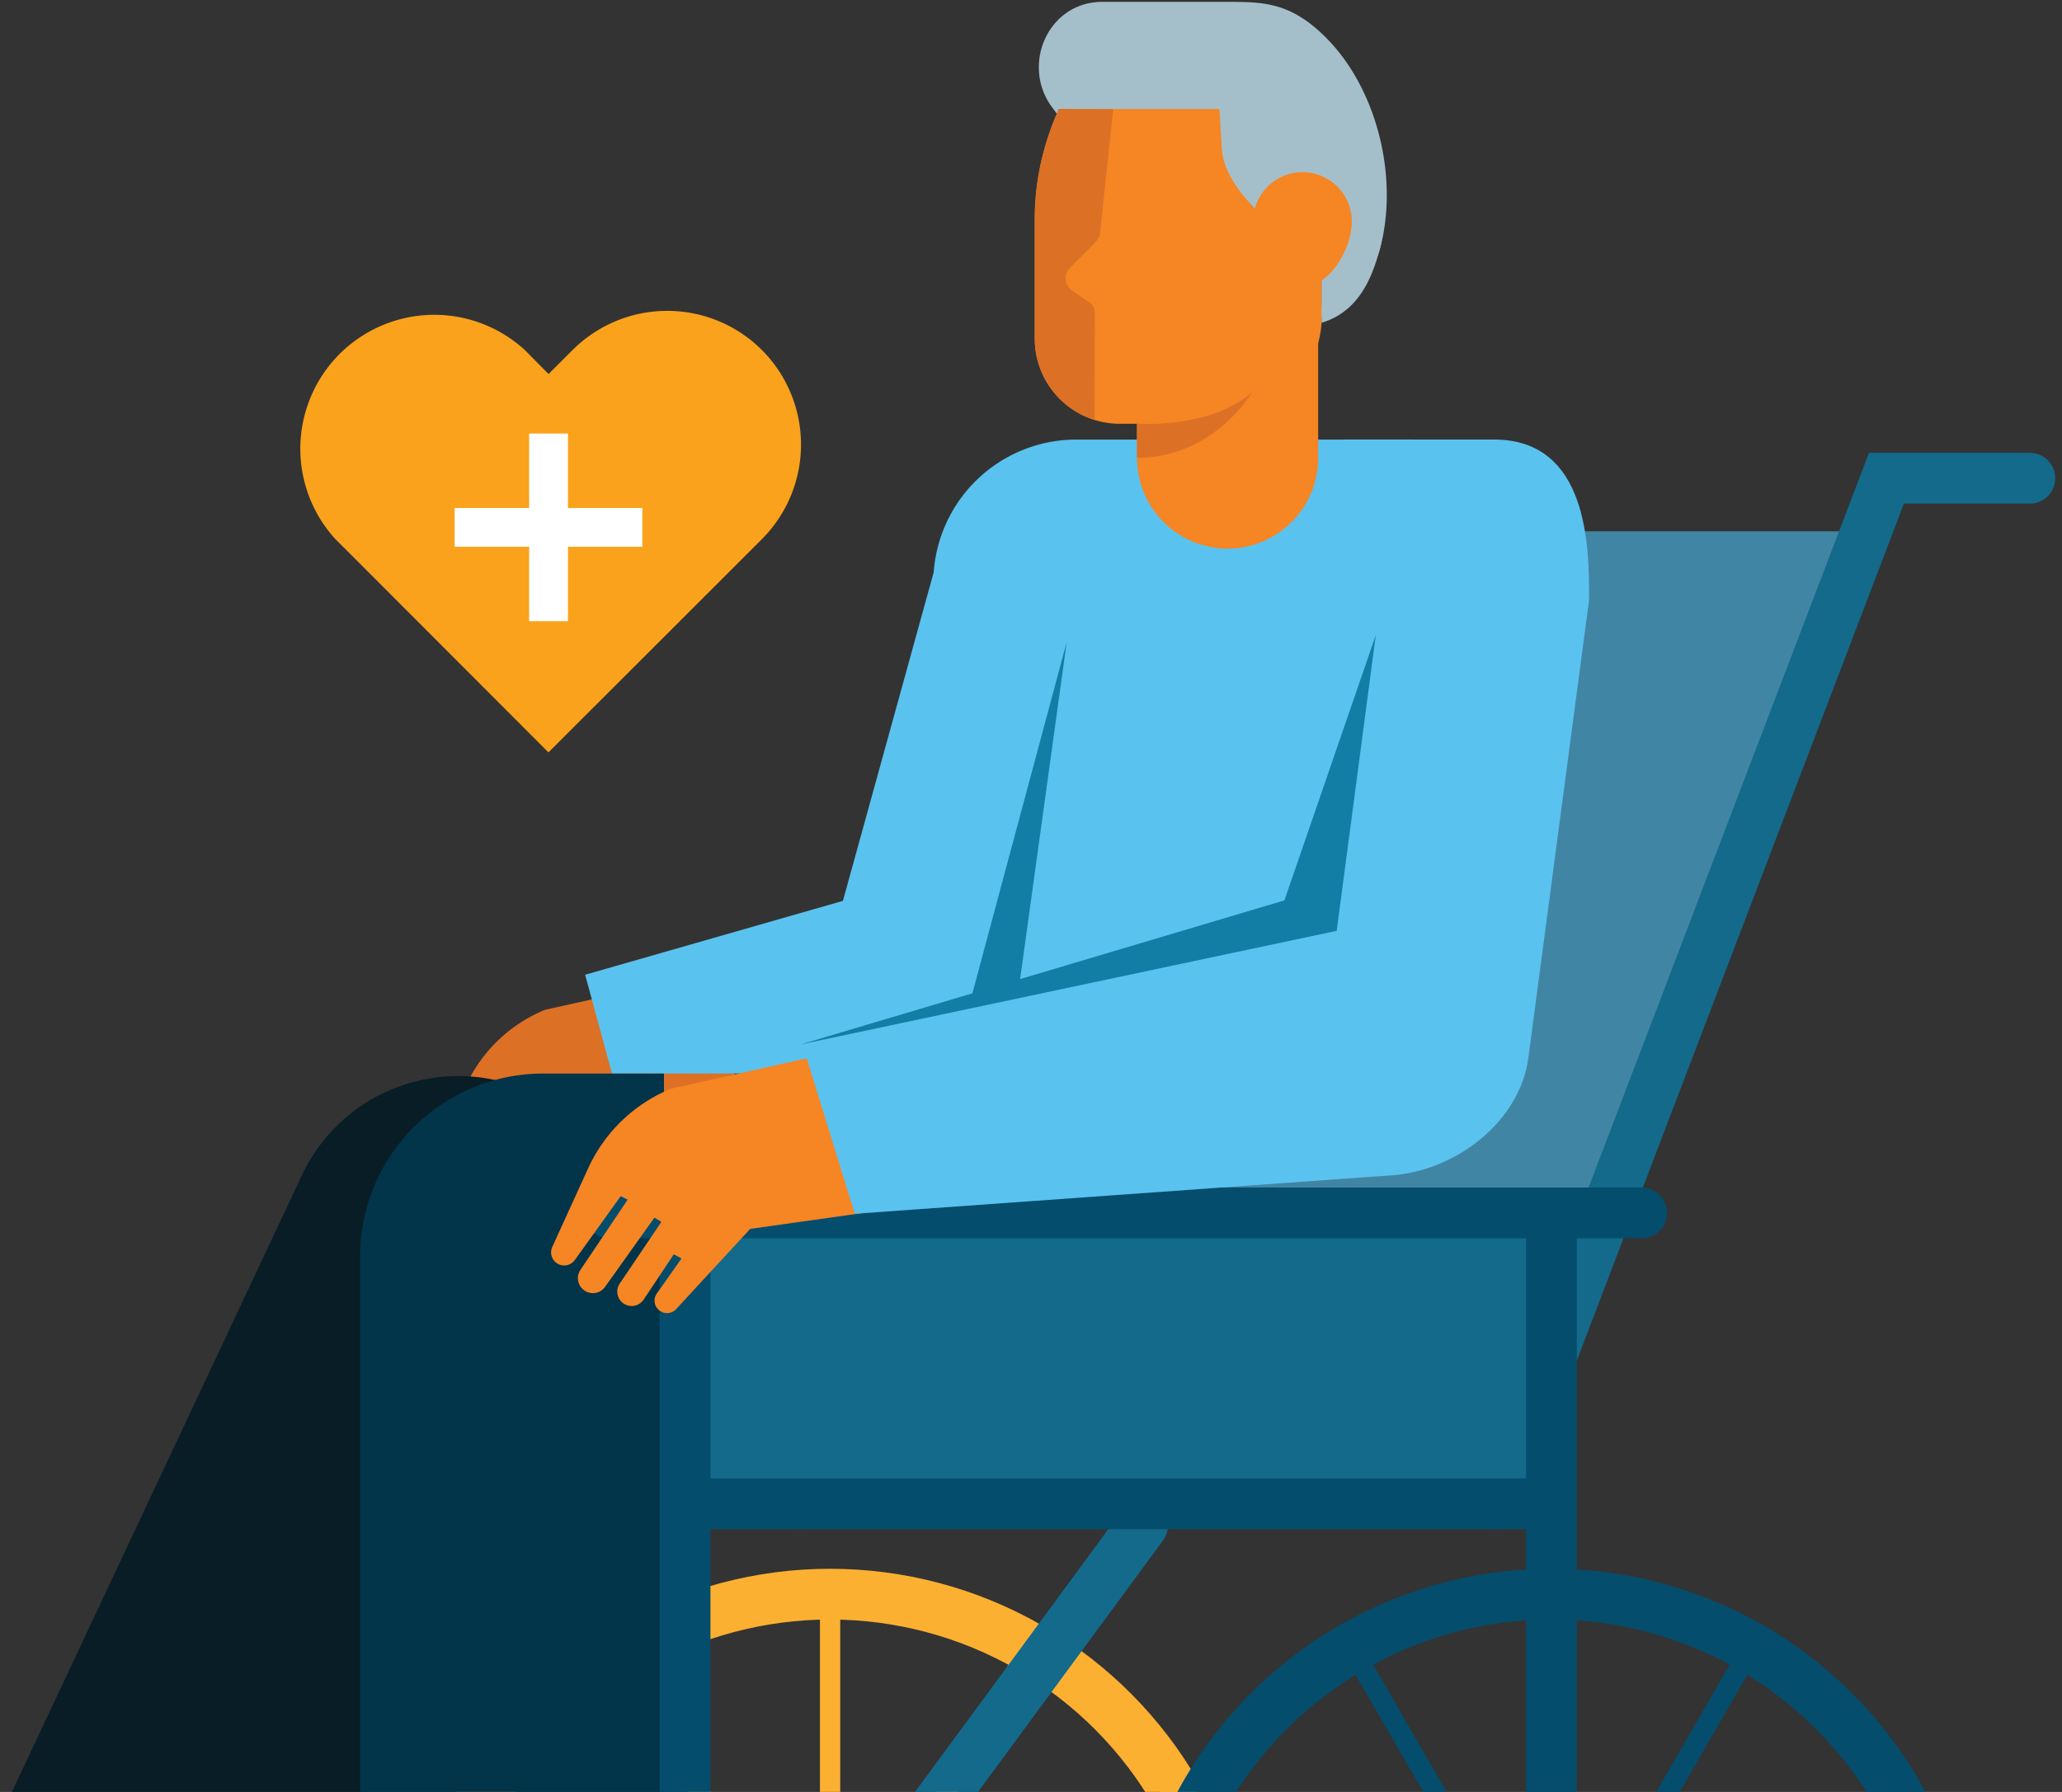<?xml version="1.0" encoding="UTF-8"?> <svg xmlns="http://www.w3.org/2000/svg" xmlns:xlink="http://www.w3.org/1999/xlink" viewBox="0 0 334.31 290.57"><rect x="0" y="0" width="334.31" height="290.57" fill="#333333" stroke="none"/><defs><style>.cls-1,.cls-15,.cls-16,.cls-3,.cls-4,.cls-5,.cls-9{fill:none;}.cls-2{clip-path:url(#clip-path);}.cls-3{stroke:#136a8b;}.cls-15,.cls-16,.cls-3,.cls-4,.cls-5{stroke-linecap:round;}.cls-15,.cls-16,.cls-3,.cls-4,.cls-5,.cls-9{stroke-miterlimit:10;}.cls-15,.cls-3,.cls-4{stroke-width:8.23px;}.cls-4,.cls-5{stroke:#fcb031;}.cls-16,.cls-5{stroke-width:3.29px;}.cls-6{fill:#dc7126;}.cls-7{fill:#4185a4;}.cls-8{fill:#5ac2ef;}.cls-9{stroke:#a5bfca;stroke-width:1.65px;}.cls-10{fill:#f68524;}.cls-11{fill:#a5bfca;}.cls-12{fill:#081d26;}.cls-13{fill:#02344a;}.cls-14{fill:#136a8b;}.cls-15,.cls-16{stroke:#044d6d;}.cls-17{fill:#137ea5;}.cls-18{fill:#faa21b;}.cls-19{fill:#fff;}</style><clipPath id="clip-path"><rect class="cls-1" x="-33.78" y="-50.83" width="392.93" height="341.39"></rect></clipPath></defs><g id="Illustrations"><g class="cls-2"><polyline class="cls-3" points="216.31 77.55 193.07 77.55 129.59 243.85"></polyline><circle class="cls-4" cx="134.58" cy="323.3" r="64.8"></circle><line class="cls-5" x1="134.58" y1="258.5" x2="134.58" y2="388.1"></line><line class="cls-5" x1="166.98" y1="267.19" x2="102.19" y2="379.42"></line><line class="cls-5" x1="190.7" y1="290.9" x2="78.47" y2="355.7"></line><line class="cls-5" x1="190.7" y1="355.7" x2="78.47" y2="290.91"></line><line class="cls-5" x1="164.64" y1="379.42" x2="99.85" y2="267.19"></line><path class="cls-6" d="M118.21,183,120,165.25,109.67,159l-21.31,4.75a24.23,24.23,0,0,0-12.85,12.36L70,188.3a2,2,0,0,0,.41,2.28h0a2,2,0,0,0,3.1-.25l7.1-9.9,1.08.54-7.33,10.91a2.29,2.29,0,0,0,.93,3.36h0a2.31,2.31,0,0,0,2.86-.74l7.63-10.73,1.08.64L80.35,194a2.24,2.24,0,0,0,.77,3.2h0a2.23,2.23,0,0,0,2.95-.71l4.68-7,1.18.65-3.79,5.43a1.94,1.94,0,0,0,.57,2.75h0a1.92,1.92,0,0,0,2.44-.34l11.44-12.47Z"></path><polygon class="cls-7" points="124 243.85 242.38 243.85 302.98 86.15 184.6 86.15 124 243.85"></polygon><polyline class="cls-3" points="329.1 77.55 305.85 77.55 242.38 243.85"></polyline><polyline class="cls-3" points="185.25 247.35 109.58 350.22 37.82 350.22"></polyline><polygon class="cls-8" points="99.22 174.07 171.69 174.07 171.69 135.36 153.79 84.06 136.66 146.08 94.87 158.06 99.22 174.07"></polygon><path class="cls-8" d="M151.32,190.56H222.4l32.69-96.1a23.18,23.18,0,0,0-23.18-23.18H174.5a23.18,23.18,0,0,0-23.18,23.18Z"></path><path class="cls-9" d="M175.12,22.16l36.56,29.33h0A16.56,16.56,0,0,0,223,39.89c2.92-11.3-.63-25.26-8.67-33.27-5.49-5.47-9.61-5.49-15.45-5.49H178.81c-.38,0-.76,0-1.13.05-7.41.76-10.9,9.68-6.48,15.67Z"></path><path class="cls-10" d="M181.56,68.72h15.11a17.66,17.66,0,0,0,17.65-17.66V23.37A17.66,17.66,0,0,0,196.67,5.71h-8.32c-8.11,0-13.65,5.46-17.16,13.27a41.41,41.41,0,0,0-3.43,17V54.91a13.8,13.8,0,0,0,13.8,13.81Z"></path><path class="cls-9" d="M171.2,16.85h28v5.7a4.4,4.4,0,0,0,2.13,3.76l6.22,3.76V35a2.21,2.21,0,0,0,2.21,2.21h0a2.2,2.2,0,0,0,2.09-1.54l2.48-7.76"></path><path class="cls-6" d="M173.5,43.4a2.41,2.41,0,0,0,.31,3.69L177,49.32a2.28,2.28,0,0,1,.51,1.52l-.05,17.25a13.81,13.81,0,0,1-9.68-13.18V36a43.62,43.62,0,0,1,3.88-18.35l8.83.06L178.34,37.9c-.05.76-.57,1.13-1.13,1.82Z"></path><path class="cls-11" d="M214.27,52.34c5.51-1.66,8-6.42,9.44-12,2.92-11.3-1.34-25.72-9.37-33.73-5.5-5.47-9.62-5.49-15.46-5.49H178.82c-.38,0-.76,0-1.13.05-7.41.76-10.93,10-6.51,16l26.48-.37.44,7.3c.32,6.64,9.17,13.07,9.17,13.07l.28-2.21a2.21,2.21,0,0,0,2.21,2.21h0a2.2,2.2,0,0,0,2.09-1.54l2.42-6.29Z"></path><path class="cls-10" d="M203.17,35.92c0,4.42,3.59,10.59,8,10.59s8-6.17,8-10.59a8,8,0,0,0-16,0Z"></path><path class="cls-10" d="M199,51.45h0a14.69,14.69,0,0,1,14.69,14.69V89a0,0,0,0,1,0,0H184.33a0,0,0,0,1,0,0V66.14A14.69,14.69,0,0,1,199,51.45Z" transform="translate(398.04 140.41) rotate(-180)"></path><path class="cls-12" d="M-.29,295.29,47.27,316.2l63-131.89-24.07-7.16A28,28,0,0,0,49,190.46Z"></path><path class="cls-13" d="M58.37,174.07h49.28a0,0,0,0,1,0,0V295.75a29.7,29.7,0,0,1-29.7,29.7H58.37a0,0,0,0,1,0,0V174.07a0,0,0,0,1,0,0Z" transform="translate(166.02 499.53) rotate(-180)"></path><rect class="cls-14" x="111.07" y="196.68" width="140.47" height="47.18" transform="translate(362.6 440.53) rotate(-180)"></rect><line class="cls-15" x1="111.07" y1="200.63" x2="111.07" y2="364.84"></line><line class="cls-15" x1="266.16" y1="196.68" x2="98.81" y2="196.68"></line><line class="cls-15" x1="249.87" y1="243.85" x2="115.11" y2="243.85"></line><circle class="cls-15" cx="251.53" cy="323.29" r="64.8"></circle><line class="cls-15" x1="251.53" y1="200.63" x2="251.53" y2="320.41"></line><line class="cls-16" x1="283.93" y1="267.18" x2="219.14" y2="379.41"></line><line class="cls-16" x1="307.65" y1="290.9" x2="195.42" y2="355.69"></line><line class="cls-16" x1="307.65" y1="355.69" x2="195.42" y2="290.9"></line><line class="cls-16" x1="283.93" y1="379.41" x2="219.14" y2="267.18"></line><path class="cls-10" d="M140,196.68l1.84-18.61-10.76-6.53-22.29,5a25.3,25.3,0,0,0-13.44,12.92l-5.81,12.73a2.14,2.14,0,0,0,.43,2.39h0a2.12,2.12,0,0,0,3.23-.27l7.44-10.35,1.12.57-7.66,11.4a2.41,2.41,0,0,0,1,3.53h0a2.42,2.42,0,0,0,3-.79l8-11.22,1.13.68-6.75,10a2.33,2.33,0,0,0,.8,3.35h0a2.34,2.34,0,0,0,3.08-.75l4.89-7.34,1.24.68-4,5.68a2,2,0,0,0,.59,2.87h0a2,2,0,0,0,2.55-.35l12-13Z"></path><path class="cls-8" d="M130.32,170.09l8.26,26.73,87.65-6.28c10.21-1,20.21-8.86,21.56-19l9.85-74.27c0-8.33,0-26-15.44-26H217.89l-9.7,79.66Z"></path><polygon class="cls-17" points="129.85 169.35 216.72 150.94 223.06 102.97 208.24 146 129.85 169.35"></polygon><path class="cls-6" d="M184.33,68.7s11.54.93,18.6-5c0,0-6.15,10.54-18.6,10.54Z"></path><polygon class="cls-17" points="172.95 104.08 157.44 161.86 165.2 160.15 172.95 104.08"></polygon><path class="cls-18" d="M54.35,87.39l3.89,3.89L88.92,122l30.71-30.68,3.89-3.89a21.71,21.71,0,0,0,0-30.68l0,0a21.72,21.72,0,0,0-30.68,0l-3.9,3.9-3.86-3.9A21.72,21.72,0,0,0,54.35,87.39Z"></path><rect class="cls-19" x="85.78" y="70.31" width="6.29" height="30.43" transform="translate(177.86 171.04) rotate(-180)"></rect><rect class="cls-19" x="85.78" y="70.31" width="6.29" height="30.43" transform="translate(174.45 -3.41) rotate(90)"></rect></g></g></svg> 